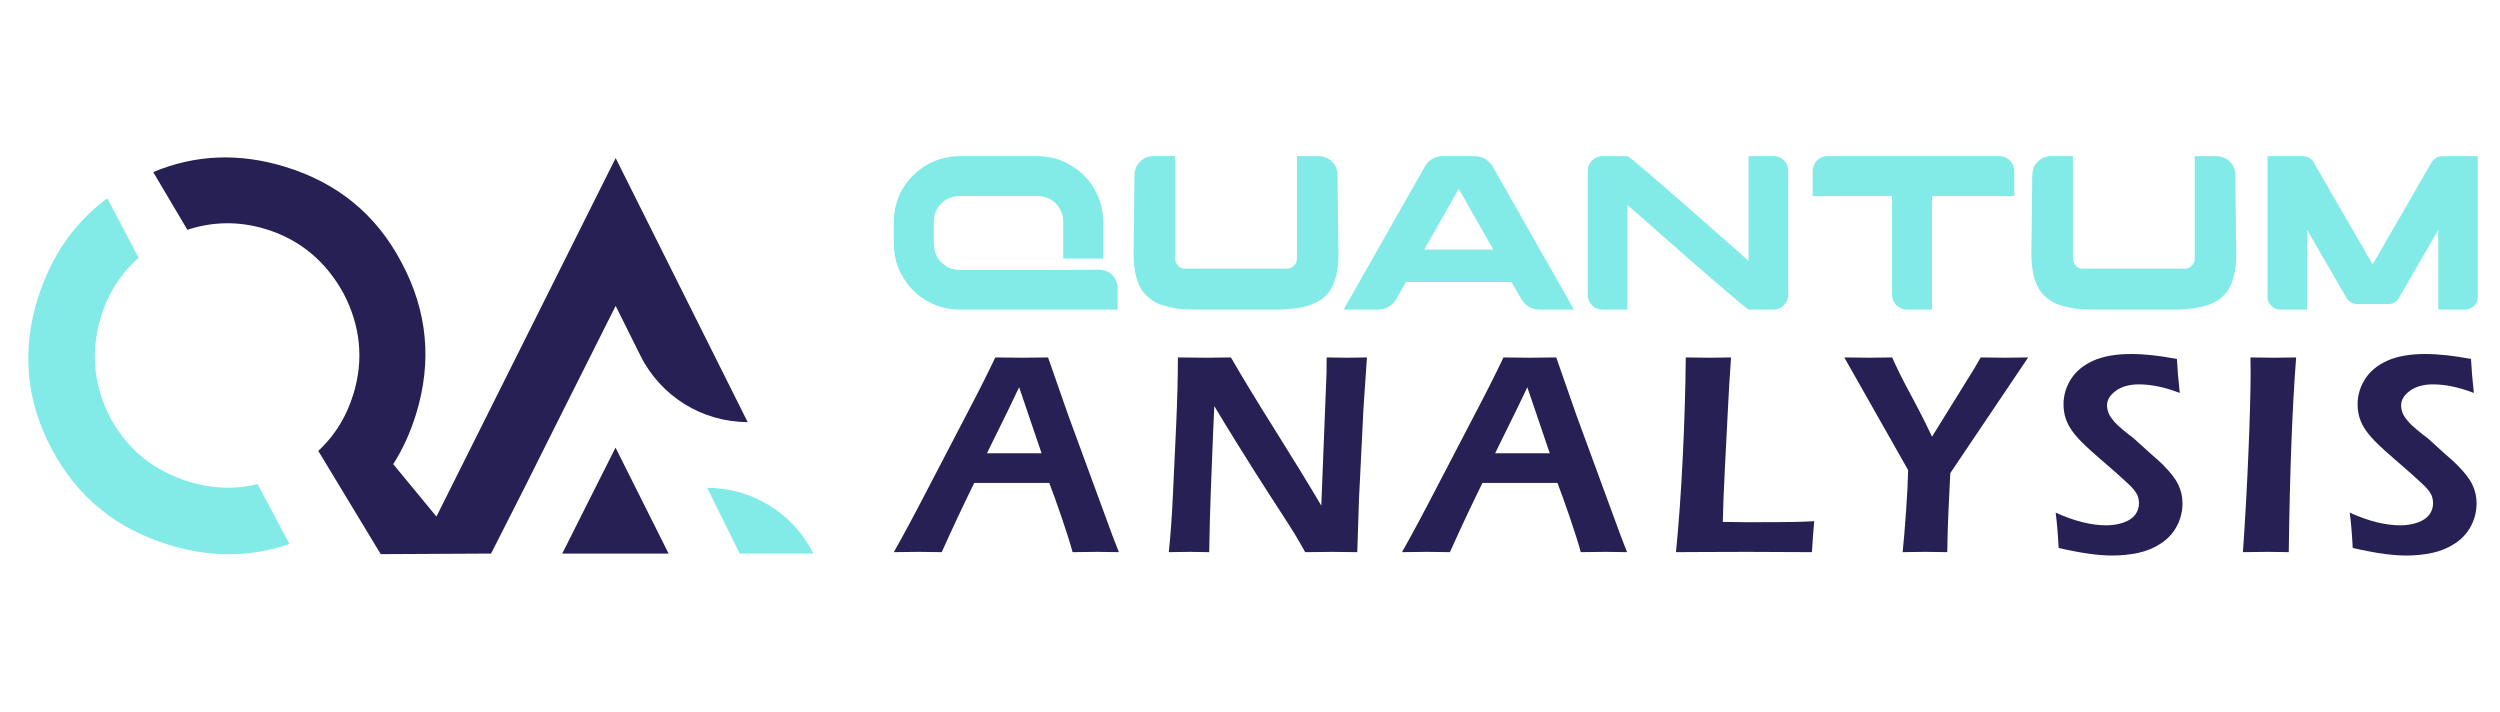 <?xml version="1.0" encoding="utf-8"?>
<!-- Generator: Adobe Illustrator 16.0.0, SVG Export Plug-In . SVG Version: 6.00 Build 0)  -->
<!DOCTYPE svg PUBLIC "-//W3C//DTD SVG 1.1//EN" "http://www.w3.org/Graphics/SVG/1.1/DTD/svg11.dtd">
<svg version="1.1" id="Calque_1" xmlns="http://www.w3.org/2000/svg" xmlns:xlink="http://www.w3.org/1999/xlink" x="0px" y="0px"
	 width="253.5px" height="72.167px" viewBox="0 0 253.5 72.167" enable-background="new 0 0 253.5 72.167" xml:space="preserve">
<g>
	<path fill="#82EBE8" d="M82.459,56.091c-2.047-4.063-6.207-6.626-10.757-6.626l3.309,6.667h7.47L82.459,56.091z"/>
	<polygon fill="#272054" points="67.797,56.132 62.414,45.388 57.01,56.132 	"/>
	<path fill="#82EBE8" d="M19.121,48.831c-3.547-1.086-6.186-3.256-7.93-6.464c-1.681-3.241-2.051-6.657-0.951-10.252
		c0.739-2.413,2.035-4.399,3.813-5.978L10.877,20.1C7.49,22.615,5.179,26.007,3.85,30.212C2.188,35.47,2.615,40.581,5.243,45.526
		c2.595,4.885,6.543,8.085,11.911,9.729c4.209,1.289,8.242,1.27,12.164-0.086c0.01-0.004,0.019-0.006,0.028-0.009l-3.226-6.073
		C23.851,49.65,21.517,49.565,19.121,48.831z"/>
	<path fill="#272054" d="M62.428,16.028l-18.174,36.35l-4.38-5.313c0.978-1.535,1.75-3.237,2.325-5.115
		c1.629-5.32,1.139-10.398-1.456-15.281c-2.58-4.932-6.528-8.133-11.849-9.762c-4.587-1.404-9.051-1.26-13.359,0.541L19,23.301
		c2.561-0.839,5.224-0.903,7.957-0.066c3.547,1.087,6.156,3.353,7.9,6.561c1.682,3.241,2.052,6.657,0.98,10.156
		c-0.66,2.154-1.746,3.974-3.217,5.437c-0.113,0.113-0.229,0.223-0.347,0.332l3.544,5.859l2.789,4.611l11.189-0.059l3.409-6.717
		l3.309-6.617l5.915-11.781l2.515,5.049c2.053,4.125,6.264,6.732,10.87,6.732L62.428,16.028z"/>
</g>
<g>
	<g>
		<path fill="#82EBE8" d="M97.411,15.832h7.684c0.916,0,1.724,0.137,2.424,0.412c0.454,0.18,0.912,0.418,1.374,0.715
			c0.23,0.135,0.495,0.34,0.793,0.615c0.298,0.291,0.506,0.502,0.625,0.637c0.156,0.201,0.283,0.373,0.38,0.514
			c0.029,0.037,0.056,0.074,0.078,0.111c0.224,0.344,0.406,0.686,0.548,1.027c0.134,0.262,0.257,0.625,0.368,1.096
			c0.119,0.484,0.179,1.057,0.179,1.719v3.541h-4.032c-0.007,0-0.011-0.002-0.011-0.006s-0.002-0.006-0.006-0.006
			s-0.006-0.004-0.006-0.01v-3.754c0-0.498-0.152-0.986-0.458-1.463c-0.066-0.096-0.193-0.242-0.379-0.436
			c-0.269-0.23-0.514-0.383-0.737-0.457c-0.32-0.135-0.641-0.201-0.961-0.201h-8.053c-0.477,0-0.949,0.145-1.418,0.436
			c-0.09,0.059-0.228,0.182-0.413,0.367c-0.224,0.246-0.392,0.496-0.503,0.75c-0.134,0.305-0.201,0.688-0.201,1.15v2.055
			c0,0.521,0.101,0.971,0.302,1.352c0.082,0.178,0.249,0.391,0.503,0.637c0.498,0.49,1.112,0.736,1.843,0.736H108.2
			c0.372,0,0.796-0.004,1.272-0.012c0.596-0.006,1.27-0.01,2.022-0.01c0.483,0,0.919,0.182,1.307,0.547
			c0.156,0.178,0.257,0.324,0.301,0.436c0.149,0.26,0.224,0.539,0.224,0.838v2.223H97.311c-1.602,0-3.034-0.518-4.3-1.553
			c-0.112-0.098-0.317-0.299-0.614-0.604c-1.177-1.295-1.765-2.811-1.765-4.545v-2.178c0-1.482,0.442-2.822,1.329-4.021
			c0.111-0.156,0.327-0.395,0.647-0.715c0.343-0.342,0.629-0.584,0.86-0.727c0.364-0.26,0.732-0.473,1.105-0.637
			c0.275-0.119,0.573-0.227,0.894-0.324C96.048,15.918,96.696,15.832,97.411,15.832z"/>
		<path fill="#82EBE8" d="M120.988,31.391c-0.573-0.023-0.994-0.045-1.262-0.068c-0.209,0-0.63-0.07-1.263-0.211
			c-0.477-0.119-0.841-0.238-1.095-0.357c-0.35-0.156-0.699-0.395-1.05-0.715c-0.915-0.82-1.373-2.26-1.373-4.322l0.089-7.887
			c0-0.527,0.146-0.963,0.436-1.307c0.402-0.461,0.89-0.691,1.463-0.691h2.223V26.24c0,0.119,0.03,0.25,0.09,0.393
			c0.201,0.408,0.506,0.613,0.916,0.613h10.342c0.298,0,0.555-0.131,0.771-0.391c0.156-0.156,0.234-0.406,0.234-0.748V15.854
			c0-0.007,0-0.013,0-0.017s0.008-0.006,0.022-0.006h2.212c0.253,0,0.499,0.055,0.737,0.168c0.461,0.193,0.796,0.527,1.005,1.004
			c0.067,0.18,0.111,0.361,0.134,0.549c0.067,4.883,0.101,7.635,0.101,8.252c0,1.125-0.16,2.1-0.48,2.928
			c-0.082,0.215-0.204,0.453-0.368,0.715c-0.246,0.357-0.551,0.67-0.916,0.938c-0.306,0.193-0.618,0.354-0.938,0.48
			c-0.319,0.133-0.8,0.256-1.44,0.369c-0.737,0.104-1.348,0.156-1.832,0.156H120.988z"/>
		<path fill="#82EBE8" d="M146.274,15.832h3.272c0.662,0,1.217,0.275,1.664,0.826c0.119,0.164,0.268,0.418,0.446,0.76
			c0.03,0.045,0.056,0.09,0.078,0.135c0.067,0.104,0.641,1.109,1.721,3.014c0.305,0.545,0.654,1.162,1.05,1.855
			c2.449,4.326,3.708,6.537,3.774,6.633l1.307,2.336h-3.439c-0.909,0-1.579-0.43-2.011-1.285c-0.306-0.521-0.528-0.908-0.67-1.162
			c-0.119-0.215-0.187-0.33-0.201-0.346h-10.677c-0.016,0-0.032,0.008-0.051,0.021c-0.019,0.016-0.031,0.045-0.039,0.09
			l-1.005,1.766c-0.454,0.609-1.058,0.916-1.81,0.916h-3.406c-0.015,0-0.022-0.002-0.022-0.006s0-0.01,0-0.018
			c1.646-2.91,3.078-5.436,4.3-7.572c0.968-1.705,1.75-3.082,2.346-4.133c0.923-1.631,1.407-2.479,1.452-2.545
			c0.118-0.225,0.245-0.422,0.379-0.594C145.164,16.063,145.679,15.832,146.274,15.832z M147.916,19.148l-3.496,6.154h6.992
			C149.126,21.297,147.961,19.246,147.916,19.148z"/>
		<path fill="#82EBE8" d="M162.503,15.832h2.513c0.082,0,0.752,0.539,2.01,1.619c1.259,1.08,2.676,2.311,4.25,3.691
			c1.575,1.381,2.973,2.611,4.194,3.691l1.831,1.619V15.832h2.514c0.528,0,0.941,0.209,1.239,0.625
			c0.179,0.254,0.269,0.541,0.269,0.859v12.566c0,0.498-0.213,0.916-0.637,1.25c-0.112,0.074-0.25,0.139-0.414,0.189
			c-0.104,0.045-0.294,0.068-0.569,0.068h-2.356c-0.089,0-0.767-0.541-2.032-1.621c-1.267-1.078-2.688-2.309-4.267-3.689
			c-1.579-1.383-2.979-2.613-4.2-3.691l-1.831-1.609v10.611h-2.446c-0.365,0-0.663-0.074-0.894-0.225
			c-0.275-0.186-0.473-0.439-0.592-0.76c-0.06-0.156-0.089-0.322-0.089-0.502V17.352c0-0.508,0.204-0.912,0.614-1.219
			C161.862,15.932,162.16,15.832,162.503,15.832z"/>
		<path fill="#82EBE8" d="M185.376,15.832h17.301c0.432,0,0.789,0.131,1.072,0.391c0.156,0.148,0.257,0.271,0.302,0.369
			c0.134,0.26,0.2,0.48,0.2,0.658v2.637h-8.343v11.504h-2.591c-0.365,0-0.708-0.146-1.027-0.436
			c-0.008-0.008-0.016-0.02-0.022-0.035c-0.022-0.021-0.053-0.055-0.09-0.1c-0.216-0.283-0.323-0.574-0.323-0.871V19.887h-8.053
			V17.83c0-0.527,0.015-0.795,0.044-0.803c0.067-0.299,0.183-0.537,0.347-0.715c0.179-0.156,0.309-0.254,0.391-0.291
			C184.77,15.895,185.033,15.832,185.376,15.832z"/>
		<path fill="#82EBE8" d="M212.024,31.391c-0.573-0.023-0.994-0.045-1.262-0.068c-0.209,0-0.63-0.07-1.263-0.211
			c-0.477-0.119-0.841-0.238-1.095-0.357c-0.35-0.156-0.699-0.395-1.05-0.715c-0.915-0.82-1.373-2.26-1.373-4.322l0.089-7.887
			c0-0.527,0.146-0.963,0.436-1.307c0.402-0.461,0.89-0.691,1.463-0.691h2.223V26.24c0,0.119,0.03,0.25,0.09,0.393
			c0.201,0.408,0.506,0.613,0.916,0.613h10.342c0.298,0,0.555-0.131,0.771-0.391c0.156-0.156,0.234-0.406,0.234-0.748V15.854
			c0-0.007,0-0.013,0-0.017s0.008-0.006,0.022-0.006h2.212c0.253,0,0.499,0.055,0.737,0.168c0.461,0.193,0.796,0.527,1.005,1.004
			c0.067,0.18,0.111,0.361,0.134,0.549c0.067,4.883,0.101,7.635,0.101,8.252c0,1.125-0.16,2.1-0.48,2.928
			c-0.082,0.215-0.204,0.453-0.368,0.715c-0.246,0.357-0.551,0.67-0.916,0.938c-0.306,0.193-0.618,0.354-0.938,0.48
			c-0.319,0.133-0.8,0.256-1.44,0.369c-0.737,0.104-1.348,0.156-1.832,0.156H212.024z"/>
		<path fill="#82EBE8" d="M229.939,15.832h3.54c0.559,0,0.968,0.271,1.229,0.814c0.074,0.113,0.555,0.943,1.44,2.492
			c1.288,2.225,2.596,4.484,3.921,6.779c0.052,0.088,0.224,0.383,0.514,0.881h0.011c0.045-0.082,0.648-1.127,1.81-3.139
			c1.713-2.947,2.613-4.512,2.703-4.689c0.074-0.111,0.569-0.965,1.485-2.559c0.171-0.246,0.391-0.416,0.659-0.514
			c0.126-0.044,0.286-0.066,0.479-0.066h3.508c0.007,0,0.011,0.004,0.011,0.012v14.217c0,0.514-0.22,0.9-0.659,1.162
			c-0.193,0.111-0.395,0.168-0.603,0.168h-2.736c-0.008,0-0.012-0.004-0.012-0.012v-8.064c-0.148,0.246-0.923,1.582-2.323,4.01
			l-1.697,2.938c-0.269,0.379-0.618,0.57-1.05,0.57h-3.161c-0.417,0-0.759-0.18-1.027-0.537c-0.045-0.059-0.484-0.818-1.317-2.277
			c-0.053-0.082-0.675-1.154-1.865-3.217c-0.425-0.738-0.712-1.232-0.86-1.486v8.064c0,0.008-0.004,0.012-0.011,0.012h-2.736
			c-0.365,0-0.686-0.152-0.961-0.459c-0.201-0.246-0.302-0.514-0.302-0.805V15.844C229.928,15.836,229.932,15.832,229.939,15.832z"
			/>
	</g>
	<g>
		<path fill="#272054" d="M90.632,55.988c1.003-1.775,2.18-3.969,3.531-6.582l3.807-7.305c1.186-2.256,2.171-4.209,2.952-5.857
			c1.254,0.02,2.141,0.029,2.661,0.029c0.915,0,1.813-0.01,2.689-0.029l2.067,5.916l4.496,12.236l0.621,1.592l-2.168-0.029
			c-0.501,0-1.343,0.01-2.527,0.029c-0.231-0.859-0.597-2.016-1.094-3.473c-0.498-1.455-0.921-2.637-1.27-3.543h-7.61
			c-1.128,2.295-2.227,4.633-3.296,7.016l-2.357-0.029C92.689,55.959,91.855,55.969,90.632,55.988z M100.075,45.963h5.541
			l-2.275-6.695l-1.171,2.436L100.075,45.963z"/>
		<path fill="#272054" d="M118.515,55.988c0.184-1.727,0.322-3.664,0.418-5.814l0.332-7.088c0.115-2.564,0.173-4.846,0.173-6.842
			c1.118,0.02,2.066,0.029,2.847,0.029c0.579,0,1.423-0.01,2.53-0.029c1.092,1.9,2.596,4.377,4.517,7.434
			c1.92,3.059,3.47,5.59,4.646,7.594l0.531-13.422c0.009-0.318,0.014-0.854,0.014-1.605c0.908,0.02,1.594,0.029,2.056,0.029
			c0.185,0,0.86-0.01,2.029-0.029l-0.36,5.309l-0.447,9.084l-0.173,5.352c-1.003-0.02-1.857-0.029-2.56-0.029
			c-0.561,0-1.467,0.01-2.721,0.029c-0.481-0.859-0.849-1.496-1.1-1.91c-0.395-0.637-1.24-1.947-2.531-3.934
			c-0.85-1.313-1.911-2.99-3.184-5.033c-0.937-1.506-1.736-2.816-2.402-3.936c-0.077,1.563-0.195,4.461-0.357,8.693
			c-0.068,1.727-0.12,3.766-0.159,6.119c-0.907-0.02-1.563-0.029-1.969-0.029C120.325,55.959,119.616,55.969,118.515,55.988z"/>
		<path fill="#272054" d="M142.162,55.988c1.003-1.775,2.18-3.969,3.531-6.582l3.807-7.305c1.187-2.256,2.171-4.209,2.952-5.857
			c1.255,0.02,2.141,0.029,2.662,0.029c0.914,0,1.813-0.01,2.689-0.029l2.067,5.916l4.495,12.236l0.621,1.592l-2.167-0.029
			c-0.501,0-1.343,0.01-2.527,0.029c-0.231-0.859-0.597-2.016-1.095-3.473c-0.497-1.455-0.92-2.637-1.269-3.543h-7.61
			c-1.128,2.295-2.228,4.633-3.296,7.016l-2.358-0.029C144.221,55.959,143.387,55.969,142.162,55.988z M151.605,45.963h5.542
			l-2.275-6.695l-1.171,2.436L151.605,45.963z"/>
		<path fill="#272054" d="M169.944,55.988c0.289-2.902,0.519-6.135,0.691-9.699c0.173-3.563,0.272-6.912,0.302-10.045
			c0.984,0.02,1.806,0.029,2.462,0.029c0.444,0,1.154-0.01,2.129-0.029c-0.127,1.734-0.245,3.713-0.353,5.93l-0.294,5.801
			c-0.087,1.658-0.151,3.307-0.19,4.947l2.491,0.029c2.338,0,3.872-0.008,4.606-0.023c0.733-0.014,1.457-0.041,2.172-0.078
			c-0.087,0.945-0.164,1.99-0.23,3.139c-2.536-0.02-4.707-0.029-6.509-0.029l-4.558,0.014L169.944,55.988z"/>
		<path fill="#272054" d="M192.927,55.988c0.114-1.07,0.23-2.469,0.351-4.195c0.119-1.727,0.188-3.1,0.208-4.123l-6.475-11.426
			c1.089,0.02,1.937,0.029,2.543,0.029c0.577,0,1.349-0.01,2.313-0.029c0.434,1.002,1.065,2.271,1.896,3.809
			c0.829,1.535,1.544,2.945,2.142,4.227l4.303-6.938c0.145-0.24,0.356-0.605,0.637-1.098c0.936,0.02,1.764,0.029,2.485,0.029
			c0.376,0,1.151-0.01,2.327-0.029l-7.898,11.73l-0.175,3.66c-0.059,1.078-0.103,2.529-0.132,4.354
			c-1.031-0.02-1.783-0.029-2.255-0.029C194.713,55.959,193.958,55.969,192.927,55.988z"/>
		<path fill="#272054" d="M208.748,55.568c-0.078-1.467-0.179-2.662-0.305-3.588c1.891,0.859,3.607,1.287,5.15,1.287
			c0.616,0,1.192-0.094,1.728-0.281s0.93-0.453,1.187-0.795c0.256-0.342,0.384-0.727,0.384-1.15c0-0.328-0.063-0.623-0.185-0.883
			c-0.185-0.357-0.492-0.729-0.922-1.113c-0.552-0.531-1.534-1.404-2.95-2.619c-0.674-0.588-1.141-1.006-1.397-1.258
			c-0.578-0.549-1.021-1.043-1.331-1.482c-0.308-0.439-0.529-0.875-0.664-1.309s-0.202-0.896-0.202-1.389
			c0-0.906,0.252-1.758,0.759-2.553c0.506-0.795,1.263-1.418,2.27-1.867c1.009-0.447,2.28-0.672,3.813-0.672
			c1.38,0,2.931,0.17,4.657,0.506c0.048,1.004,0.146,2.15,0.29,3.443c-1.502-0.58-2.888-0.869-4.158-0.869
			c-0.942,0-1.715,0.215-2.316,0.645c-0.603,0.43-0.903,0.928-0.903,1.498c0,0.152,0.021,0.314,0.064,0.484
			c0.041,0.168,0.104,0.332,0.188,0.49c0.083,0.16,0.233,0.367,0.448,0.623s0.529,0.555,0.944,0.896
			c0.413,0.342,0.766,0.619,1.06,0.832l1.785,1.619c0.452,0.377,0.856,0.742,1.213,1.1s0.661,0.699,0.917,1.027
			c0.255,0.328,0.455,0.641,0.599,0.939c0.145,0.299,0.253,0.605,0.325,0.92c0.072,0.313,0.108,0.643,0.108,0.99
			c0,0.811-0.188,1.574-0.564,2.293c-0.376,0.719-0.916,1.309-1.619,1.771c-0.704,0.463-1.477,0.783-2.315,0.961
			c-0.839,0.18-1.725,0.268-2.66,0.268c-0.618,0-1.337-0.053-2.156-0.158C211.168,56.068,210.087,55.867,208.748,55.568z"/>
		<path fill="#272054" d="M227.433,55.988c0.23-3.318,0.418-6.719,0.563-10.205c0.144-3.486,0.216-6.15,0.216-7.992l-0.015-1.547
			l2.418,0.029c0.134,0,0.873-0.01,2.214-0.029c-0.394,5.072-0.643,11.652-0.749,19.744l-2.128-0.029
			C229.595,55.959,228.755,55.969,227.433,55.988z"/>
		<path fill="#272054" d="M238.568,55.568c-0.078-1.467-0.179-2.662-0.305-3.588c1.891,0.859,3.606,1.287,5.15,1.287
			c0.616,0,1.192-0.094,1.728-0.281c0.536-0.188,0.931-0.453,1.187-0.795c0.255-0.342,0.384-0.727,0.384-1.15
			c0-0.328-0.063-0.623-0.185-0.883c-0.185-0.357-0.492-0.729-0.922-1.113c-0.552-0.531-1.534-1.404-2.95-2.619
			c-0.675-0.588-1.14-1.006-1.397-1.258c-0.578-0.549-1.021-1.043-1.33-1.482s-0.53-0.875-0.666-1.309
			c-0.134-0.434-0.202-0.896-0.202-1.389c0-0.906,0.254-1.758,0.76-2.553s1.263-1.418,2.271-1.867
			c1.009-0.447,2.278-0.672,3.812-0.672c1.38,0,2.931,0.17,4.657,0.506c0.048,1.004,0.146,2.15,0.289,3.443
			c-1.501-0.58-2.887-0.869-4.157-0.869c-0.943,0-1.715,0.215-2.317,0.645c-0.602,0.43-0.901,0.928-0.901,1.498
			c0,0.152,0.021,0.314,0.063,0.484c0.042,0.168,0.104,0.332,0.189,0.49c0.083,0.16,0.232,0.367,0.447,0.623
			s0.529,0.555,0.944,0.896c0.413,0.342,0.768,0.619,1.061,0.832l1.785,1.619c0.452,0.377,0.856,0.742,1.212,1.1
			c0.357,0.357,0.663,0.699,0.918,1.027c0.254,0.328,0.454,0.641,0.599,0.939c0.146,0.299,0.253,0.605,0.325,0.92
			c0.072,0.313,0.108,0.643,0.108,0.99c0,0.811-0.188,1.574-0.564,2.293c-0.376,0.719-0.915,1.309-1.619,1.771
			c-0.705,0.463-1.476,0.783-2.315,0.961c-0.839,0.18-1.726,0.268-2.661,0.268c-0.617,0-1.336-0.053-2.155-0.158
			C240.988,56.068,239.908,55.867,238.568,55.568z"/>
	</g>
</g>
</svg>
